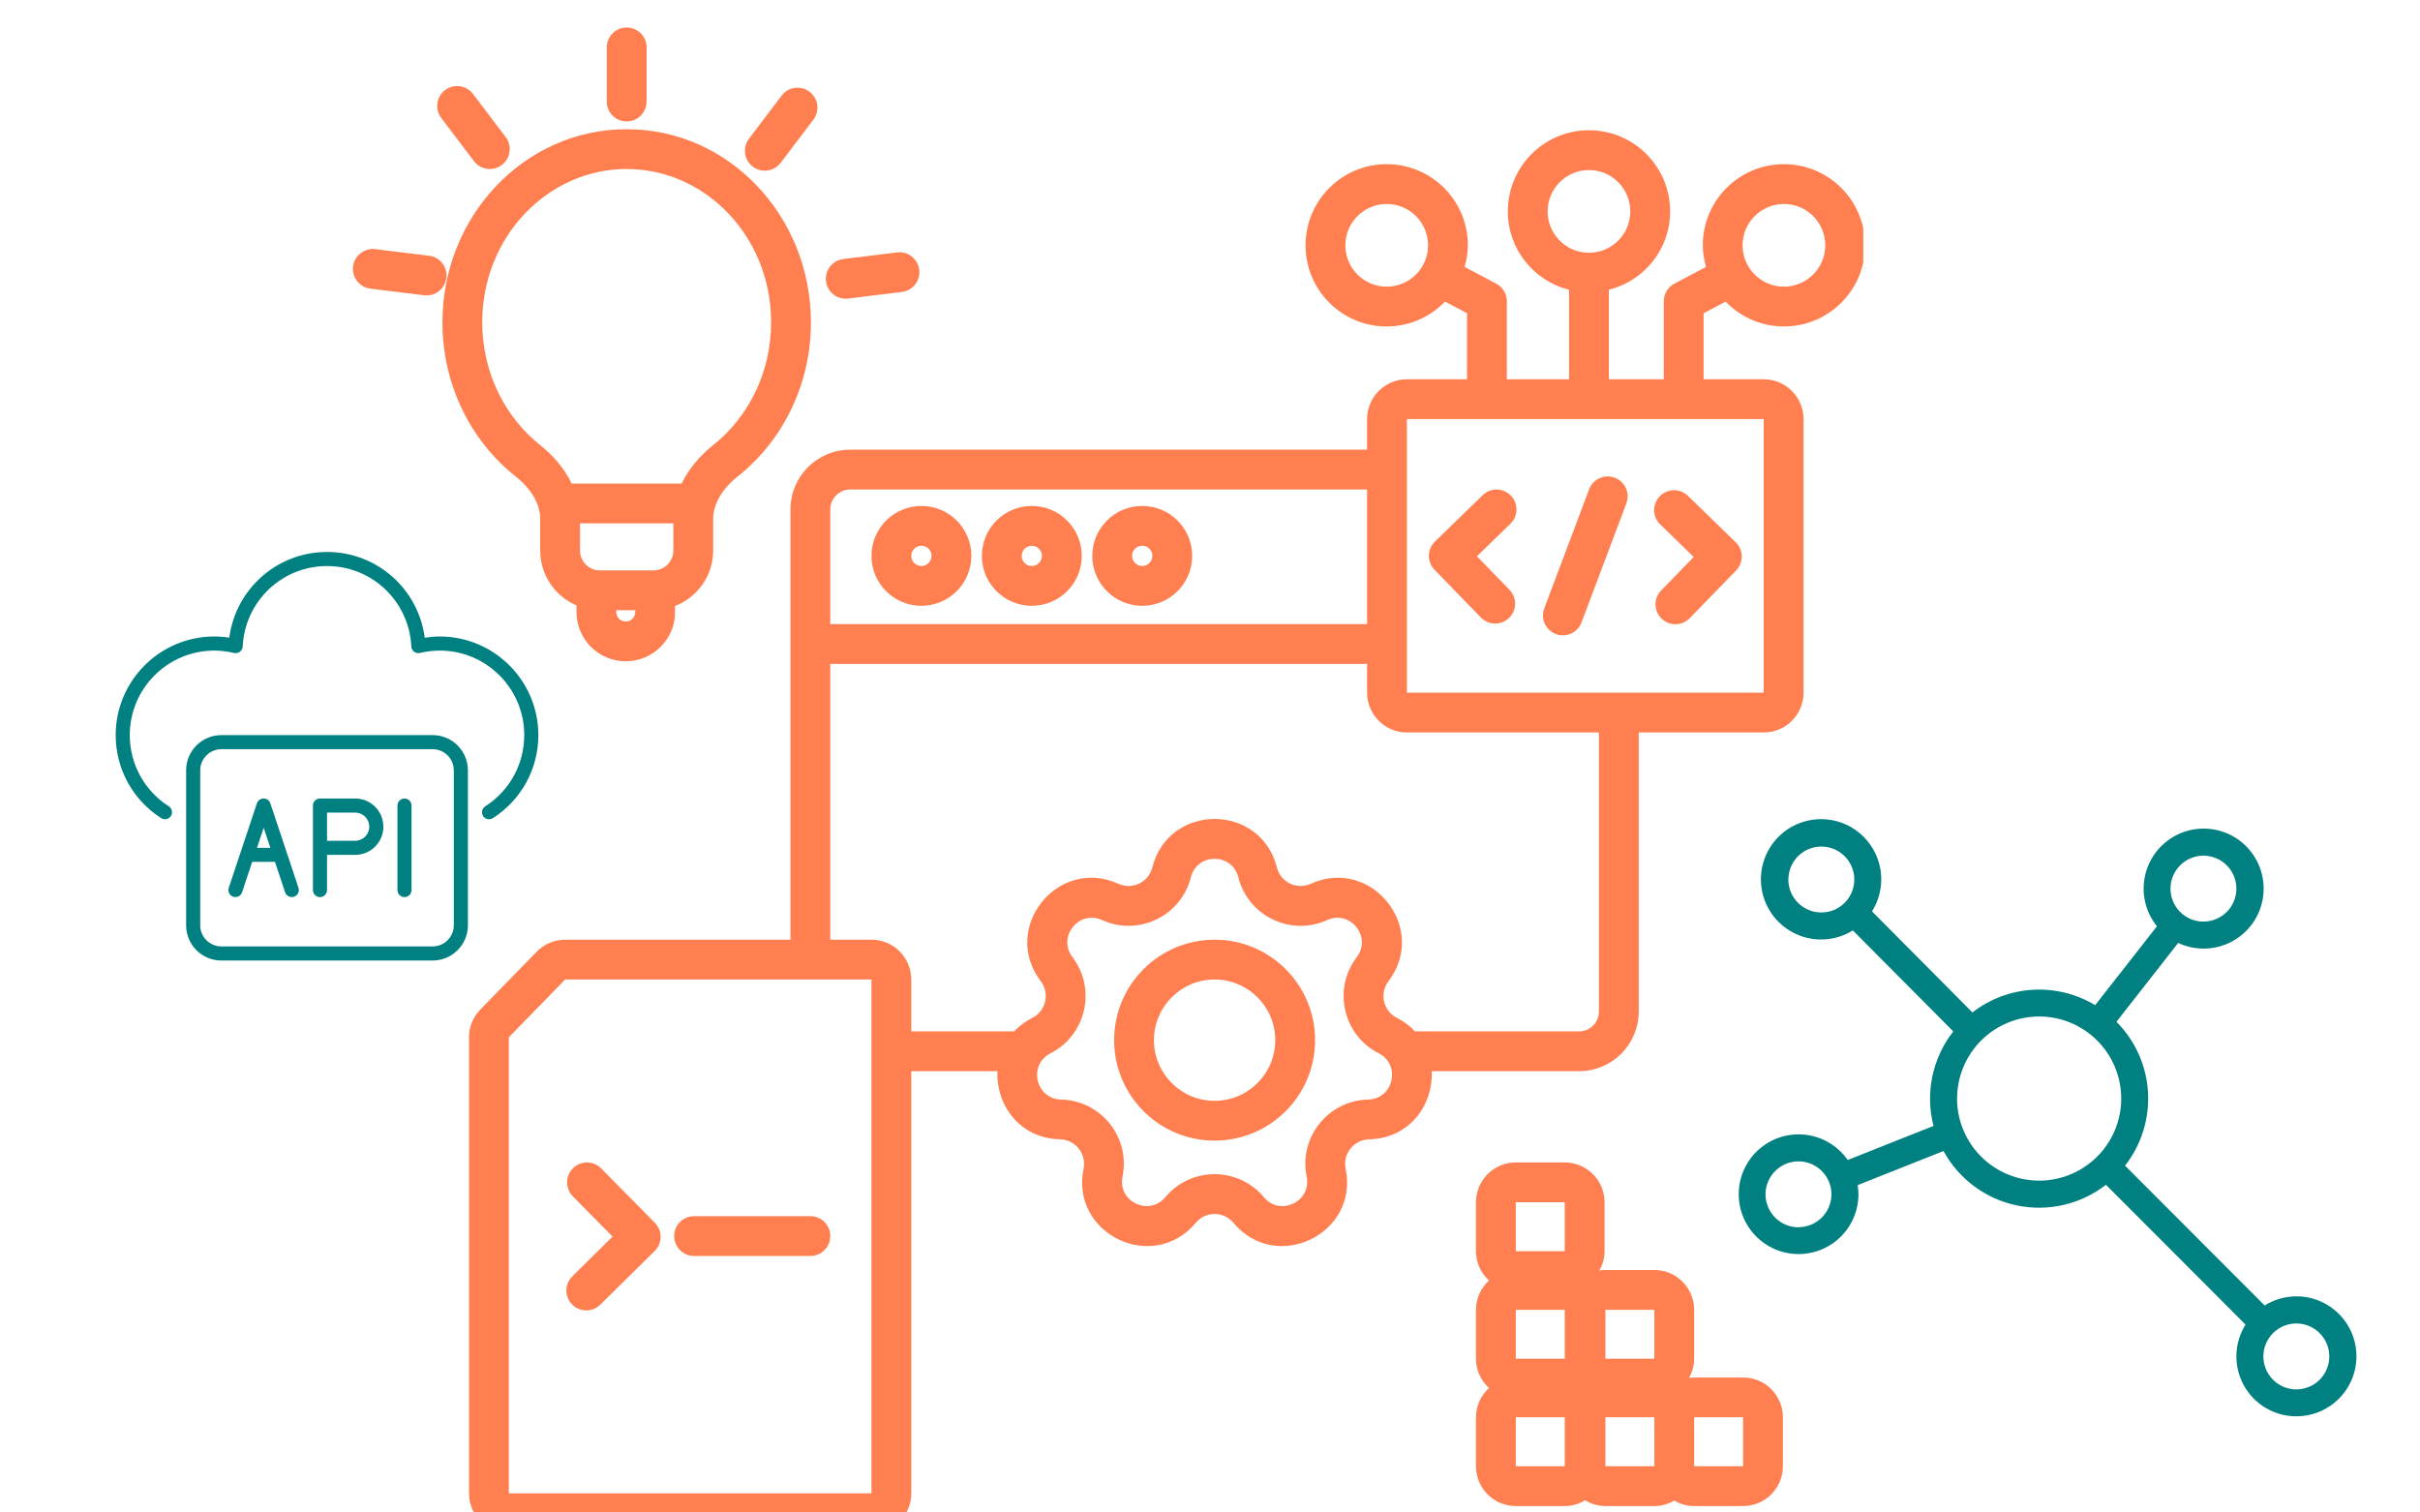 <svg xmlns="http://www.w3.org/2000/svg" xmlns:xlink="http://www.w3.org/1999/xlink" width="1600" zoomAndPan="magnify" viewBox="0 0 1200 750" height="1000" preserveAspectRatio="xMidYMid meet" version="1.0"><defs><clipPath id="7e5fe3a4de"><path d="M 232 64 L 923.938 64 L 923.938 750 L 232 750 Z M 232 64 " clip-rule="nonzero"/></clipPath><clipPath id="445d394200"><path d="M 57.32 273.703 L 267 273.703 L 267 407 L 57.32 407 Z M 57.32 273.703 " clip-rule="nonzero"/></clipPath><clipPath id="ff8d4f6509"><path d="M 92 364 L 233 364 L 233 476.203 L 92 476.203 Z M 92 364 " clip-rule="nonzero"/></clipPath><clipPath id="348c618253"><path d="M 862 406 L 1169 406 L 1169 702.727 L 862 702.727 Z M 862 406 " clip-rule="nonzero"/></clipPath></defs><path fill="#ff7f50" d="M 456.891 250.883 C 443.215 250.883 432.133 261.973 432.133 275.641 C 432.133 289.32 443.215 300.402 456.891 300.402 C 470.57 300.402 481.652 289.32 481.652 275.641 C 481.652 261.973 470.57 250.883 456.891 250.883 Z M 456.891 280.664 C 454.117 280.664 451.867 278.414 451.867 275.641 C 451.867 272.867 454.117 270.617 456.891 270.617 C 459.664 270.617 461.914 272.867 461.914 275.641 C 461.914 278.414 459.664 280.664 456.891 280.664 Z M 456.891 280.664 " fill-opacity="1" fill-rule="nonzero"/><path fill="#ff7f50" d="M 511.641 250.883 C 497.961 250.883 486.879 261.973 486.879 275.641 C 486.879 289.32 497.965 300.402 511.641 300.402 C 525.316 300.402 536.402 289.32 536.402 275.641 C 536.402 261.973 525.316 250.883 511.641 250.883 Z M 511.641 280.664 C 508.867 280.664 506.617 278.414 506.617 275.641 C 506.617 272.867 508.867 270.617 511.641 270.617 C 514.414 270.617 516.664 272.867 516.664 275.641 C 516.664 278.414 514.414 280.664 511.641 280.664 Z M 511.641 280.664 " fill-opacity="1" fill-rule="nonzero"/><path fill="#ff7f50" d="M 566.391 250.883 C 552.715 250.883 541.629 261.973 541.629 275.641 C 541.629 289.32 552.715 300.402 566.391 300.402 C 580.066 300.402 591.152 289.32 591.152 275.641 C 591.152 261.973 580.066 250.883 566.391 250.883 Z M 566.391 280.664 C 563.617 280.664 561.367 278.414 561.367 275.641 C 561.367 272.867 563.617 270.617 566.391 270.617 C 569.164 270.617 571.414 272.867 571.414 275.641 C 571.414 278.414 569.164 280.664 566.391 280.664 Z M 566.391 280.664 " fill-opacity="1" fill-rule="nonzero"/><path fill="#ff7f50" d="M 602.281 465.973 C 574.77 465.973 552.465 488.277 552.465 515.789 C 552.465 543.301 574.77 565.605 602.281 565.605 C 629.797 565.605 652.098 543.301 652.098 515.789 C 652.098 488.277 629.797 465.973 602.281 465.973 Z M 602.281 545.867 C 585.672 545.867 572.203 532.406 572.203 515.789 C 572.203 499.18 585.672 485.711 602.281 485.711 C 618.891 485.711 632.359 499.18 632.359 515.789 C 632.359 532.406 618.891 545.867 602.281 545.867 Z M 602.281 545.867 " fill-opacity="1" fill-rule="nonzero"/><path fill="#ff7f50" d="M 283.691 646.863 C 287.52 650.75 293.766 650.789 297.645 646.961 L 324.645 620.324 C 328.52 616.496 328.562 610.25 324.734 606.371 L 298.098 579.371 C 294.27 575.492 288.023 575.453 284.145 579.281 C 280.266 583.102 280.227 589.359 284.055 593.238 L 303.754 613.199 L 283.789 632.906 C 279.902 636.738 279.859 642.984 283.691 646.863 Z M 283.691 646.863 " fill-opacity="1" fill-rule="nonzero"/><path fill="#ff7f50" d="M 344.184 622.801 L 401.836 622.801 C 407.293 622.801 411.703 618.391 411.703 612.934 C 411.703 607.488 407.293 603.066 401.836 603.066 L 344.184 603.066 C 338.727 603.066 334.316 607.488 334.316 612.934 C 334.316 618.391 338.727 622.801 344.184 622.801 Z M 344.184 622.801 " fill-opacity="1" fill-rule="nonzero"/><path fill="#ff7f50" d="M 734.34 306.215 C 738.141 310.121 744.387 310.211 748.305 306.41 C 752.211 302.613 752.301 296.363 748.504 292.457 L 732.359 275.848 L 748.977 259.703 C 752.883 255.906 752.973 249.656 749.172 245.75 C 745.375 241.844 739.129 241.742 735.219 245.543 L 711.523 268.566 C 707.617 272.363 707.527 278.609 711.328 282.52 L 734.34 306.211 Z M 734.34 306.215 " fill-opacity="1" fill-rule="nonzero"/><path fill="#ff7f50" d="M 839.855 276.184 L 823.711 292.793 C 819.922 296.699 820.008 302.949 823.918 306.746 C 827.824 310.547 834.07 310.457 837.871 306.551 L 860.895 282.855 C 864.684 278.949 864.594 272.699 860.688 268.902 L 836.992 245.879 C 833.086 242.09 826.836 242.18 823.039 246.086 C 819.238 249.996 819.336 256.242 823.246 260.039 Z M 839.855 276.184 " fill-opacity="1" fill-rule="nonzero"/><path fill="#ff7f50" d="M 771.504 314.406 C 776.609 316.328 782.301 313.754 784.215 308.652 L 806.469 249.59 C 808.383 244.488 805.809 238.801 800.707 236.879 C 795.605 234.953 789.922 237.531 787.996 242.633 L 765.754 301.695 C 763.828 306.797 766.402 312.488 771.504 314.406 Z M 771.504 314.406 " fill-opacity="1" fill-rule="nonzero"/><g clip-path="url(#7e5fe3a4de)"><path fill="#ff7f50" d="M 884.586 81.41 C 862.363 81.41 844.355 99.43 844.355 121.656 C 844.355 125.391 845.027 128.934 845.98 132.363 L 830.281 140.652 C 827.047 142.359 825.012 145.723 825.012 149.375 L 825.012 188.078 L 797.797 188.078 L 797.797 143.707 C 815.223 139.285 828.16 123.625 828.16 104.828 C 828.16 82.605 810.148 64.586 787.918 64.586 C 765.684 64.586 747.684 82.605 747.684 104.828 C 747.684 123.633 760.629 139.293 778.059 143.711 L 778.059 188.078 L 747.199 188.078 L 747.199 149.375 C 747.199 145.715 745.176 142.359 741.941 140.652 L 726.242 132.367 C 727.195 128.934 727.867 125.391 727.867 121.656 C 727.867 99.43 709.848 81.41 687.625 81.41 C 665.398 81.41 647.379 99.43 647.379 121.656 C 647.379 143.879 665.398 161.887 687.625 161.887 C 698.992 161.887 709.211 157.137 716.531 149.559 L 727.461 155.324 L 727.461 188.078 L 697.641 188.078 C 686.746 188.078 677.902 196.91 677.902 207.816 L 677.902 222.992 L 421.57 222.992 C 405.219 222.992 391.965 236.246 391.965 252.598 L 391.965 465.973 L 280.246 465.973 C 274.926 465.973 269.824 468.125 266.113 471.934 L 238.176 500.594 C 234.586 504.273 232.57 509.219 232.57 514.367 L 232.57 740.523 C 232.57 751.426 241.414 760.262 252.309 760.262 L 432.129 760.262 C 443.035 760.262 451.867 751.426 451.867 740.523 L 451.867 531.176 L 494.609 531.176 C 493.816 547.629 505.418 564.496 525.691 564.965 C 533.254 565.141 538.809 572.109 537.297 579.52 C 530.676 611.949 571.75 631.723 592.977 606.332 C 597.82 600.531 606.742 600.531 611.586 606.332 C 632.816 631.723 673.887 611.949 667.266 579.52 C 665.754 572.109 671.312 565.141 678.871 564.965 C 699.148 564.496 710.75 547.629 709.957 531.176 L 782.992 531.176 C 799.344 531.176 812.598 517.922 812.598 501.57 L 812.598 363.215 L 874.57 363.215 C 885.477 363.215 894.309 354.371 894.309 343.477 L 894.309 207.816 C 894.309 196.914 885.477 188.078 874.57 188.078 L 844.75 188.078 L 844.75 155.328 L 855.688 149.559 C 863.004 157.137 873.223 161.887 884.586 161.887 C 906.82 161.887 924.832 143.879 924.832 121.656 C 924.832 99.43 906.82 81.41 884.586 81.41 Z M 687.625 142.152 C 676.305 142.152 667.117 132.973 667.117 121.656 C 667.117 110.324 676.305 101.148 687.625 101.148 C 698.953 101.148 708.129 110.324 708.129 121.656 C 708.129 132.973 698.953 142.152 687.625 142.152 Z M 767.422 104.828 C 767.422 93.512 776.598 84.324 787.918 84.324 C 799.246 84.324 808.422 93.512 808.422 104.828 C 808.422 116.156 799.246 125.336 787.918 125.336 C 776.598 125.336 767.422 116.156 767.422 104.828 Z M 411.703 252.598 C 411.703 247.152 416.125 242.73 421.57 242.73 L 677.902 242.73 L 677.902 309.488 L 411.703 309.488 Z M 432.129 740.523 L 252.309 740.523 L 252.309 514.367 L 280.246 485.711 L 432.129 485.711 Z M 678.418 545.238 C 658.562 545.691 643.957 564.008 647.934 583.469 C 650.449 595.812 634.809 603.344 626.734 593.672 C 613.996 578.434 590.566 578.434 577.828 593.672 C 569.746 603.344 554.113 595.812 556.629 583.469 C 560.609 564.008 546.004 545.691 526.145 545.238 C 513.543 544.941 509.688 528.027 520.906 522.301 C 538.602 513.273 543.812 490.438 531.793 474.617 C 524.164 464.594 534.988 451.023 546.457 456.234 C 564.547 464.434 585.652 454.27 590.52 435.008 C 593.609 422.801 610.957 422.801 614.047 435.008 C 618.91 454.27 640.02 464.434 658.109 456.234 C 669.574 451.023 680.398 464.594 672.773 474.617 C 660.754 490.438 665.961 513.273 683.656 522.301 C 694.879 528.027 691.012 544.941 678.418 545.238 Z M 792.859 501.57 C 792.859 507.016 788.441 511.438 782.992 511.438 L 701.68 511.438 C 699.23 508.852 696.234 506.559 692.629 504.719 C 685.887 501.281 683.902 492.59 688.484 486.566 C 708.516 460.23 680.094 424.586 649.957 438.254 C 643.066 441.371 635.035 437.504 633.18 430.172 C 625.078 398.086 579.484 398.086 571.383 430.172 C 569.527 437.504 561.496 441.371 554.609 438.254 C 524.469 424.586 496.047 460.23 516.082 486.566 C 520.66 492.586 518.676 501.281 511.938 504.719 C 508.332 506.559 505.336 508.852 502.883 511.438 L 451.867 511.438 L 451.867 485.711 C 451.867 474.816 443.035 465.973 432.129 465.973 L 411.703 465.973 L 411.703 329.227 L 677.902 329.227 L 677.902 343.477 C 677.902 354.371 686.746 363.215 697.641 363.215 L 792.859 363.215 Z M 874.57 207.816 L 874.57 343.477 L 697.641 343.477 L 697.641 207.816 Z M 884.586 142.148 C 873.27 142.148 864.09 132.973 864.09 121.652 C 864.09 110.324 873.27 101.148 884.586 101.148 C 895.918 101.148 905.094 110.324 905.094 121.652 C 905.094 132.973 895.918 142.148 884.586 142.148 Z M 884.586 142.148 " fill-opacity="1" fill-rule="nonzero"/></g><path fill="#ff7f50" d="M 387.594 47.406 L 371.379 68.82 C 368.086 73.16 368.941 79.348 373.285 82.637 C 377.637 85.93 383.824 85.074 387.109 80.73 L 403.324 59.324 C 406.609 54.984 405.762 48.785 401.422 45.5 C 397.066 42.203 390.879 43.062 387.594 47.406 Z M 387.594 47.406 " fill-opacity="1" fill-rule="nonzero"/><path fill="#ff7f50" d="M 255.625 236.207 C 263.312 242.305 267.871 249.855 267.871 257.227 L 267.871 272.977 C 267.871 285.199 275.281 295.684 285.852 300.199 L 285.852 303.461 C 285.852 316.961 296.797 327.914 310.305 327.914 C 324.379 327.914 335.539 316.062 334.711 302.02 L 334.621 300.543 C 345.723 296.27 353.629 285.578 353.629 272.977 L 353.629 257.227 C 353.629 249.855 358.188 242.305 365.875 236.207 C 387.961 218.672 402.109 190.91 402.109 159.836 C 402.109 107.445 361.691 64.074 310.75 64.074 C 259.809 64.074 219.387 107.445 219.387 159.836 C 219.387 190.91 233.527 218.672 255.625 236.207 Z M 310.305 308.176 C 307.699 308.176 305.59 306.066 305.59 303.461 L 305.59 302.582 L 314.977 302.582 L 315.012 303.184 C 315.172 305.887 313.02 308.176 310.305 308.176 Z M 333.891 272.977 C 333.891 278.426 329.469 282.844 324.023 282.844 L 297.477 282.844 C 292.02 282.844 287.609 278.426 287.609 272.977 L 287.609 259.535 L 333.891 259.535 Z M 310.75 83.809 C 349.816 83.809 382.375 117.352 382.375 159.836 C 382.375 184.871 370.984 206.949 353.598 220.754 C 347.465 225.621 341.715 232.094 338.016 239.801 L 283.48 239.801 C 279.777 232.094 274.027 225.621 267.902 220.754 C 250.504 206.949 239.125 184.871 239.125 159.836 C 239.125 117.352 271.672 83.809 310.75 83.809 Z M 310.75 83.809 " fill-opacity="1" fill-rule="nonzero"/><path fill="#ff7f50" d="M 300.879 23.504 L 300.879 50.355 C 300.879 55.801 305.293 60.223 310.75 60.223 C 316.195 60.223 320.617 55.801 320.617 50.355 L 320.617 23.504 C 320.617 18.047 316.195 13.637 310.75 13.637 C 305.293 13.637 300.879 18.047 300.879 23.504 Z M 300.879 23.504 " fill-opacity="1" fill-rule="nonzero"/><path fill="#ff7f50" d="M 220.711 44.672 C 216.367 47.957 215.52 54.156 218.805 58.496 L 235.02 79.902 C 238.305 84.242 244.492 85.102 248.844 81.805 C 253.188 78.52 254.047 72.332 250.75 67.988 L 234.535 46.574 C 231.25 42.234 225.062 41.387 220.711 44.672 Z M 220.711 44.672 " fill-opacity="1" fill-rule="nonzero"/><path fill="#ff7f50" d="M 418.176 128.445 C 412.77 129.113 408.922 134.039 409.582 139.449 C 410.242 144.855 415.168 148.703 420.574 148.043 L 447.23 144.766 C 452.637 144.105 456.484 139.18 455.824 133.773 C 455.164 128.363 450.238 124.516 444.832 125.176 Z M 418.176 128.445 " fill-opacity="1" fill-rule="nonzero"/><path fill="#ff7f50" d="M 212.746 126.816 L 186.09 123.551 C 180.684 122.879 175.758 126.727 175.086 132.137 C 174.426 137.551 178.273 142.477 183.684 143.137 L 210.336 146.406 C 215.746 147.066 220.672 143.219 221.332 137.809 C 222.004 132.402 218.152 127.477 212.746 126.816 Z M 212.746 126.816 " fill-opacity="1" fill-rule="nonzero"/><path fill="#ff7f50" d="M 864.34 683.059 L 840.07 683.059 C 839.191 683.059 838.348 683.207 837.5 683.32 C 839.09 680.477 840.07 677.246 840.07 673.754 L 840.07 649.488 C 840.07 638.582 831.23 629.75 820.336 629.75 L 796.059 629.75 C 795.027 629.75 794.035 629.902 793.047 630.055 C 794.652 627.199 795.645 623.953 795.645 620.445 L 795.645 596.168 C 795.645 585.273 786.801 576.43 775.906 576.43 L 751.629 576.43 C 740.727 576.43 731.895 585.273 731.895 596.168 L 731.895 620.445 C 731.895 626.215 734.41 631.359 738.355 634.965 C 734.41 638.574 731.895 643.715 731.895 649.488 L 731.895 673.754 C 731.895 679.523 734.41 684.668 738.359 688.277 C 734.41 691.887 731.895 697.027 731.895 702.797 L 731.895 727.07 C 731.895 737.977 740.727 746.809 751.629 746.809 L 775.906 746.809 C 779.605 746.809 783.023 745.73 785.984 743.961 C 788.941 745.727 792.363 746.809 796.059 746.809 L 820.336 746.809 C 823.945 746.809 827.289 745.77 830.199 744.074 C 833.113 745.77 836.457 746.809 840.07 746.809 L 864.34 746.809 C 875.242 746.809 884.074 737.977 884.074 727.07 L 884.074 702.797 C 884.074 691.902 875.242 683.059 864.34 683.059 Z M 775.906 727.074 L 751.629 727.074 L 751.629 702.797 L 775.906 702.797 Z M 775.906 673.754 L 751.629 673.754 L 751.629 649.488 L 775.906 649.488 Z M 775.906 620.445 L 751.629 620.445 L 751.629 596.168 L 775.906 596.168 Z M 820.336 727.074 L 796.059 727.074 L 796.059 702.797 L 820.336 702.797 Z M 820.336 673.754 L 796.059 673.754 L 796.059 649.488 L 820.336 649.488 Z M 864.34 727.074 L 840.07 727.074 L 840.07 702.797 L 864.34 702.797 Z M 864.34 727.074 " fill-opacity="1" fill-rule="nonzero"/><g clip-path="url(#445d394200)"><path fill="#008080" d="M 218.043 315.617 C 215.562 315.617 213.117 315.828 210.605 316.211 C 207.461 292.074 186.922 273.703 162.156 273.703 C 137.391 273.703 116.852 292.074 113.707 316.211 C 111.191 315.793 108.715 315.617 106.27 315.617 C 79.301 315.617 57.367 337.555 57.367 364.52 C 57.367 381.25 65.82 396.656 79.93 405.703 C 81.539 406.75 83.703 406.262 84.75 404.652 C 85.801 403.047 85.309 400.883 83.703 399.832 C 71.582 392.078 64.352 378.875 64.352 364.52 C 64.352 341.395 83.145 322.605 106.27 322.605 C 109.445 322.605 112.66 322.988 116.047 323.793 C 117.062 324.035 118.109 323.793 118.949 323.199 C 119.785 322.57 120.273 321.625 120.344 320.578 C 121.426 298.223 139.766 280.688 162.156 280.688 C 184.547 280.688 202.883 298.223 203.969 320.578 C 204 321.625 204.527 322.57 205.363 323.199 C 206.203 323.824 207.25 324.035 208.262 323.793 C 211.652 322.988 214.863 322.605 218.043 322.605 C 241.168 322.605 259.961 341.395 259.961 364.52 C 259.961 378.875 252.73 392.078 240.609 399.832 C 239 400.883 238.512 403.047 239.562 404.652 C 240.223 405.703 241.344 406.262 242.496 406.262 C 243.125 406.262 243.789 406.086 244.383 405.703 C 258.527 396.656 266.945 381.25 266.945 364.52 C 266.945 337.555 245.008 315.617 218.043 315.617 Z M 218.043 315.617 " fill-opacity="1" fill-rule="nonzero"/></g><g clip-path="url(#ff8d4f6509)"><path fill="#008080" d="M 214.551 364.52 L 109.762 364.52 C 100.121 364.52 92.297 372.344 92.297 381.984 L 92.297 458.832 C 92.297 468.473 100.121 476.297 109.762 476.297 L 214.551 476.297 C 224.191 476.297 232.016 468.473 232.016 458.832 L 232.016 381.984 C 232.016 372.344 224.191 364.52 214.551 364.52 Z M 225.031 458.832 C 225.031 464.594 220.312 469.309 214.551 469.309 L 109.762 469.309 C 103.996 469.309 99.281 464.594 99.281 458.832 L 99.281 381.984 C 99.281 376.223 103.996 371.504 109.762 371.504 L 214.551 371.504 C 220.312 371.504 225.031 376.223 225.031 381.984 Z M 225.031 458.832 " fill-opacity="1" fill-rule="nonzero"/></g><path fill="#008080" d="M 176.129 395.957 L 158.664 395.957 C 156.742 395.957 155.168 397.527 155.168 399.449 L 155.168 441.367 C 155.168 443.285 156.742 444.859 158.664 444.859 C 160.586 444.859 162.156 443.285 162.156 441.367 L 162.156 423.902 L 176.129 423.902 C 183.848 423.902 190.102 417.648 190.102 409.93 C 190.102 402.207 183.848 395.957 176.129 395.957 Z M 176.129 416.914 L 162.156 416.914 L 162.156 402.941 L 176.129 402.941 C 179.969 402.941 183.113 406.086 183.113 409.93 C 183.113 413.77 179.969 416.914 176.129 416.914 Z M 176.129 416.914 " fill-opacity="1" fill-rule="nonzero"/><path fill="#008080" d="M 200.578 395.957 C 198.656 395.957 197.086 397.527 197.086 399.449 L 197.086 441.367 C 197.086 443.285 198.656 444.859 200.578 444.859 C 202.5 444.859 204.07 443.285 204.07 441.367 L 204.07 399.449 C 204.07 397.527 202.5 395.957 200.578 395.957 Z M 200.578 395.957 " fill-opacity="1" fill-rule="nonzero"/><path fill="#008080" d="M 134.039 398.332 C 133.547 396.898 132.223 395.957 130.719 395.957 C 129.219 395.957 127.891 396.934 127.402 398.332 L 113.43 440.246 C 112.836 442.062 113.812 444.055 115.629 444.648 C 117.48 445.277 119.438 444.266 120.031 442.449 L 125.059 427.359 L 136.344 427.359 L 141.371 442.449 C 141.863 443.914 143.223 444.824 144.691 444.824 C 145.039 444.824 145.426 444.754 145.809 444.648 C 147.625 444.055 148.637 442.062 148.008 440.246 Z M 127.434 420.406 L 130.754 410.488 L 134.07 420.406 Z M 127.434 420.406 " fill-opacity="1" fill-rule="nonzero"/><g clip-path="url(#348c618253)"><path fill="#008080" d="M 1138.676 702.285 C 1139.25 702.289 1139.824 702.273 1140.395 702.242 C 1140.969 702.207 1141.539 702.16 1142.109 702.094 C 1142.68 702.031 1143.246 701.949 1143.812 701.852 C 1144.379 701.754 1144.941 701.641 1145.5 701.508 C 1146.059 701.379 1146.613 701.234 1147.164 701.07 C 1147.715 700.906 1148.258 700.73 1148.797 700.535 C 1149.34 700.344 1149.871 700.133 1150.398 699.906 C 1150.93 699.684 1151.449 699.441 1151.961 699.188 C 1152.477 698.934 1152.984 698.664 1153.48 698.379 C 1153.98 698.094 1154.469 697.797 1154.949 697.484 C 1155.43 697.172 1155.902 696.844 1156.363 696.504 C 1156.828 696.164 1157.277 695.812 1157.723 695.445 C 1158.164 695.078 1158.594 694.699 1159.012 694.309 C 1159.434 693.918 1159.84 693.516 1160.238 693.102 C 1160.633 692.688 1161.02 692.262 1161.391 691.824 C 1161.762 691.387 1162.121 690.941 1162.469 690.484 C 1162.812 690.023 1163.145 689.559 1163.465 689.082 C 1163.781 688.605 1164.09 688.117 1164.379 687.625 C 1164.668 687.129 1164.945 686.625 1165.207 686.117 C 1165.469 685.605 1165.715 685.086 1165.949 684.562 C 1166.18 684.039 1166.395 683.508 1166.598 682.969 C 1166.797 682.434 1166.984 681.891 1167.152 681.34 C 1167.324 680.793 1167.477 680.242 1167.613 679.684 C 1167.75 679.125 1167.871 678.566 1167.977 678.004 C 1168.082 677.438 1168.172 676.871 1168.246 676.301 C 1168.316 675.734 1168.371 675.164 1168.41 674.59 C 1168.449 674.02 1168.473 673.445 1168.48 672.871 C 1168.484 672.297 1168.477 671.723 1168.449 671.152 C 1168.422 670.578 1168.379 670.008 1168.316 669.438 C 1168.258 668.863 1168.18 668.297 1168.09 667.73 C 1167.996 667.164 1167.887 666.602 1167.762 666.043 C 1167.637 665.48 1167.492 664.926 1167.336 664.375 C 1167.176 663.824 1167.004 663.277 1166.816 662.734 C 1166.625 662.191 1166.422 661.656 1166.199 661.129 C 1165.98 660.598 1165.742 660.074 1165.492 659.559 C 1165.242 659.043 1164.977 658.535 1164.695 658.035 C 1164.418 657.535 1164.121 657.043 1163.812 656.559 C 1163.504 656.074 1163.184 655.602 1162.848 655.133 C 1162.512 654.668 1162.16 654.215 1161.801 653.77 C 1161.438 653.324 1161.062 652.891 1160.676 652.469 C 1160.289 652.047 1159.887 651.633 1159.477 651.234 C 1159.066 650.832 1158.641 650.445 1158.207 650.07 C 1157.773 649.695 1157.332 649.332 1156.875 648.984 C 1156.422 648.633 1155.957 648.297 1155.484 647.973 C 1155.008 647.652 1154.523 647.34 1154.031 647.047 C 1153.539 646.75 1153.039 646.473 1152.531 646.207 C 1152.023 645.938 1151.508 645.688 1150.984 645.453 C 1150.461 645.215 1149.934 644.996 1149.398 644.789 C 1148.863 644.586 1148.32 644.395 1147.773 644.219 C 1147.227 644.047 1146.676 643.887 1146.121 643.746 C 1145.566 643.602 1145.004 643.477 1144.441 643.367 C 1143.879 643.258 1143.312 643.164 1142.746 643.086 C 1142.176 643.008 1141.605 642.949 1141.035 642.906 C 1140.461 642.859 1139.891 642.832 1139.316 642.82 C 1138.742 642.812 1138.168 642.816 1137.594 642.84 C 1137.023 642.859 1136.449 642.898 1135.879 642.957 C 1135.309 643.012 1134.738 643.082 1134.172 643.172 C 1133.605 643.258 1133.043 643.363 1132.48 643.484 C 1131.918 643.605 1131.363 643.742 1130.809 643.895 C 1130.258 644.047 1129.707 644.219 1129.164 644.402 C 1128.621 644.586 1128.086 644.789 1127.555 645.004 C 1127.023 645.219 1126.496 645.449 1125.98 645.695 C 1125.461 645.945 1124.949 646.203 1124.449 646.48 C 1123.945 646.758 1123.449 647.047 1122.965 647.352 L 1053.738 578.008 C 1054.742 576.727 1055.688 575.402 1056.57 574.035 C 1057.453 572.668 1058.273 571.262 1059.031 569.82 C 1059.785 568.379 1060.477 566.906 1061.098 565.402 C 1061.723 563.898 1062.277 562.367 1062.762 560.812 C 1063.246 559.258 1063.66 557.688 1064 556.094 C 1064.344 554.504 1064.613 552.898 1064.812 551.281 C 1065.008 549.668 1065.133 548.043 1065.184 546.418 C 1065.23 544.789 1065.211 543.164 1065.113 541.539 C 1065.016 539.914 1064.844 538.297 1064.602 536.684 C 1064.359 535.074 1064.043 533.48 1063.656 531.898 C 1063.27 530.316 1062.809 528.758 1062.281 527.215 C 1061.75 525.676 1061.156 524.164 1060.488 522.68 C 1059.824 521.191 1059.09 519.738 1058.293 518.32 C 1057.496 516.898 1056.637 515.52 1055.715 514.18 C 1054.793 512.836 1053.812 511.539 1052.77 510.285 C 1051.73 509.031 1050.637 507.828 1049.488 506.676 L 1080.094 467.57 C 1080.641 467.824 1081.191 468.062 1081.75 468.285 C 1082.312 468.508 1082.879 468.715 1083.449 468.902 C 1084.023 469.09 1084.602 469.258 1085.184 469.41 C 1085.766 469.562 1086.352 469.699 1086.945 469.816 C 1087.535 469.93 1088.129 470.031 1088.727 470.109 C 1089.324 470.191 1089.922 470.254 1090.523 470.301 C 1091.125 470.344 1091.727 470.371 1092.328 470.379 C 1092.93 470.387 1093.531 470.375 1094.133 470.348 C 1094.734 470.316 1095.336 470.27 1095.934 470.203 C 1096.535 470.141 1097.129 470.055 1097.723 469.953 C 1098.316 469.852 1098.906 469.734 1099.496 469.598 C 1100.082 469.461 1100.664 469.305 1101.238 469.133 C 1101.816 468.961 1102.387 468.77 1102.953 468.562 C 1103.52 468.355 1104.078 468.129 1104.629 467.891 C 1105.184 467.648 1105.727 467.391 1106.262 467.117 C 1106.801 466.84 1107.328 466.551 1107.844 466.246 C 1108.363 465.938 1108.875 465.617 1109.371 465.277 C 1109.871 464.941 1110.359 464.59 1110.836 464.223 C 1111.316 463.855 1111.781 463.473 1112.238 463.078 C 1112.691 462.684 1113.133 462.273 1113.562 461.852 C 1113.992 461.43 1114.41 460.996 1114.812 460.547 C 1115.215 460.102 1115.605 459.641 1115.98 459.172 C 1116.355 458.699 1116.719 458.219 1117.062 457.723 C 1117.41 457.23 1117.742 456.727 1118.055 456.215 C 1118.371 455.703 1118.672 455.18 1118.957 454.648 C 1119.238 454.117 1119.508 453.578 1119.758 453.031 C 1120.008 452.484 1120.242 451.93 1120.461 451.367 C 1120.68 450.805 1120.879 450.234 1121.062 449.664 C 1121.242 449.09 1121.41 448.508 1121.559 447.926 C 1121.703 447.34 1121.836 446.754 1121.945 446.16 C 1122.059 445.57 1122.152 444.977 1122.23 444.379 C 1122.305 443.781 1122.363 443.18 1122.402 442.578 C 1122.441 441.977 1122.461 441.375 1122.465 440.773 C 1122.469 440.172 1122.453 439.57 1122.418 438.969 C 1122.387 438.367 1122.336 437.766 1122.266 437.168 C 1122.195 436.57 1122.105 435.973 1122 435.383 C 1121.895 434.789 1121.77 434.199 1121.629 433.613 C 1121.484 433.027 1121.324 432.445 1121.148 431.871 C 1120.973 431.297 1120.777 430.727 1120.562 430.16 C 1120.352 429.598 1120.125 429.043 1119.879 428.492 C 1119.633 427.941 1119.371 427.398 1119.09 426.863 C 1118.812 426.332 1118.52 425.805 1118.207 425.289 C 1117.898 424.773 1117.57 424.266 1117.23 423.77 C 1116.887 423.273 1116.531 422.789 1116.16 422.312 C 1115.789 421.84 1115.406 421.375 1115.008 420.926 C 1114.605 420.473 1114.195 420.035 1113.77 419.609 C 1113.344 419.184 1112.906 418.77 1112.453 418.367 C 1112.004 417.969 1111.543 417.582 1111.066 417.211 C 1110.594 416.84 1110.109 416.484 1109.613 416.141 C 1109.117 415.801 1108.609 415.473 1108.094 415.16 C 1107.578 414.848 1107.055 414.555 1106.52 414.273 C 1105.988 413.996 1105.445 413.73 1104.898 413.484 C 1104.348 413.238 1103.789 413.008 1103.227 412.797 C 1102.664 412.582 1102.094 412.387 1101.52 412.207 C 1100.941 412.031 1100.363 411.871 1099.777 411.727 C 1099.191 411.586 1098.602 411.457 1098.012 411.352 C 1097.418 411.246 1096.82 411.156 1096.223 411.086 C 1095.625 411.012 1095.027 410.961 1094.426 410.926 C 1093.824 410.891 1093.223 410.875 1092.617 410.875 C 1092.016 410.879 1091.414 410.898 1090.812 410.938 C 1090.211 410.977 1089.613 411.031 1089.016 411.109 C 1088.418 411.184 1087.82 411.277 1087.23 411.387 C 1086.637 411.496 1086.051 411.625 1085.465 411.773 C 1084.883 411.922 1084.301 412.086 1083.727 412.266 C 1083.152 412.449 1082.586 412.648 1082.023 412.863 C 1081.461 413.082 1080.906 413.312 1080.355 413.562 C 1079.809 413.812 1079.27 414.082 1078.738 414.363 C 1078.207 414.648 1077.684 414.945 1077.168 415.262 C 1076.656 415.574 1076.152 415.906 1075.66 416.25 C 1075.164 416.598 1074.684 416.957 1074.211 417.332 C 1073.738 417.707 1073.277 418.094 1072.832 418.496 C 1072.383 418.898 1071.945 419.316 1071.523 419.746 C 1071.102 420.172 1070.691 420.613 1070.297 421.07 C 1069.898 421.523 1069.52 421.988 1069.148 422.465 C 1068.781 422.941 1068.43 423.43 1068.09 423.93 C 1067.754 424.43 1067.43 424.938 1067.125 425.453 C 1066.816 425.973 1066.523 426.5 1066.25 427.035 C 1065.973 427.57 1065.715 428.113 1065.473 428.668 C 1065.23 429.219 1065.004 429.777 1064.797 430.344 C 1064.59 430.906 1064.398 431.477 1064.227 432.055 C 1064.051 432.633 1063.895 433.215 1063.758 433.801 C 1063.617 434.387 1063.5 434.977 1063.395 435.57 C 1063.293 436.164 1063.211 436.762 1063.145 437.359 C 1063.078 437.957 1063.027 438.559 1063 439.16 C 1062.969 439.762 1062.957 440.363 1062.965 440.965 C 1062.973 441.566 1062.996 442.168 1063.039 442.77 C 1063.082 443.371 1063.145 443.969 1063.227 444.566 C 1063.305 445.164 1063.402 445.758 1063.52 446.352 C 1063.633 446.941 1063.77 447.527 1063.918 448.109 C 1064.07 448.695 1064.238 449.273 1064.426 449.844 C 1064.613 450.418 1064.816 450.984 1065.039 451.543 C 1065.258 452.105 1065.496 452.66 1065.75 453.203 C 1066.008 453.75 1066.277 454.289 1066.566 454.816 C 1066.852 455.348 1067.156 455.867 1067.473 456.379 C 1067.793 456.891 1068.129 457.391 1068.477 457.883 C 1068.824 458.371 1069.191 458.852 1069.566 459.32 L 1038.93 498.426 C 1037.773 497.73 1036.59 497.078 1035.383 496.473 C 1034.176 495.863 1032.949 495.301 1031.699 494.789 C 1030.453 494.273 1029.184 493.805 1027.902 493.383 C 1026.617 492.965 1025.32 492.594 1024.008 492.27 C 1022.695 491.949 1021.375 491.676 1020.043 491.453 C 1018.711 491.23 1017.371 491.059 1016.023 490.934 C 1014.68 490.812 1013.332 490.738 1011.98 490.719 C 1010.629 490.695 1009.281 490.727 1007.934 490.805 C 1006.582 490.887 1005.242 491.016 1003.902 491.199 C 1002.562 491.379 1001.234 491.609 999.91 491.891 C 998.59 492.172 997.281 492.5 995.984 492.883 C 994.688 493.262 993.406 493.688 992.145 494.164 C 990.879 494.637 989.633 495.16 988.41 495.73 C 987.184 496.297 985.98 496.914 984.801 497.57 C 983.625 498.23 982.473 498.934 981.344 499.68 C 980.219 500.426 979.121 501.211 978.055 502.039 L 928.258 451.926 C 928.578 451.414 928.883 450.891 929.176 450.363 C 929.465 449.832 929.738 449.293 929.996 448.746 C 930.254 448.203 930.496 447.648 930.719 447.086 C 930.941 446.523 931.148 445.957 931.34 445.383 C 931.527 444.809 931.699 444.23 931.855 443.648 C 932.008 443.062 932.145 442.473 932.262 441.883 C 932.383 441.289 932.484 440.695 932.566 440.094 C 932.648 439.496 932.711 438.895 932.758 438.293 C 932.805 437.691 932.832 437.086 932.84 436.484 C 932.848 435.879 932.84 435.277 932.812 434.672 C 932.785 434.066 932.738 433.465 932.676 432.867 C 932.609 432.266 932.527 431.668 932.43 431.07 C 932.328 430.473 932.211 429.883 932.074 429.293 C 931.938 428.703 931.781 428.121 931.609 427.543 C 931.438 426.961 931.25 426.391 931.043 425.82 C 930.836 425.254 930.613 424.691 930.371 424.137 C 930.129 423.586 929.871 423.039 929.598 422.5 C 929.324 421.961 929.035 421.43 928.73 420.91 C 928.422 420.391 928.102 419.879 927.762 419.375 C 927.426 418.875 927.074 418.387 926.707 417.906 C 926.34 417.426 925.957 416.957 925.562 416.5 C 925.168 416.043 924.758 415.598 924.336 415.168 C 923.914 414.734 923.477 414.316 923.031 413.91 C 922.582 413.504 922.121 413.113 921.652 412.734 C 921.18 412.359 920.695 411.996 920.203 411.648 C 919.707 411.301 919.203 410.965 918.691 410.648 C 918.176 410.332 917.652 410.027 917.121 409.742 C 916.59 409.457 916.047 409.188 915.5 408.934 C 914.949 408.684 914.395 408.445 913.832 408.227 C 913.27 408.008 912.699 407.805 912.125 407.621 C 911.551 407.438 910.969 407.27 910.383 407.121 C 909.797 406.973 909.207 406.84 908.613 406.727 C 908.02 406.613 907.426 406.516 906.824 406.441 C 906.227 406.363 905.625 406.305 905.023 406.262 C 904.418 406.223 903.816 406.199 903.211 406.195 C 902.609 406.191 902.004 406.203 901.402 406.238 C 900.797 406.27 900.195 406.32 899.594 406.391 C 898.996 406.461 898.398 406.547 897.801 406.652 C 897.207 406.758 896.617 406.879 896.027 407.023 C 895.441 407.164 894.859 407.324 894.281 407.5 C 893.703 407.676 893.133 407.871 892.566 408.082 C 892 408.293 891.441 408.52 890.887 408.766 C 890.336 409.012 889.793 409.273 889.254 409.555 C 888.719 409.832 888.191 410.125 887.676 410.438 C 887.156 410.746 886.648 411.074 886.148 411.414 C 885.648 411.754 885.164 412.113 884.688 412.484 C 884.207 412.855 883.742 413.238 883.289 413.641 C 882.836 414.039 882.395 414.449 881.969 414.875 C 881.539 415.305 881.125 415.742 880.723 416.191 C 880.32 416.645 879.934 417.109 879.559 417.582 C 879.188 418.059 878.828 418.543 878.484 419.039 C 878.137 419.535 877.809 420.043 877.496 420.559 C 877.184 421.078 876.887 421.602 876.605 422.137 C 876.324 422.672 876.059 423.215 875.809 423.766 C 875.562 424.316 875.332 424.875 875.117 425.438 C 874.902 426.004 874.703 426.574 874.523 427.152 C 874.344 427.727 874.184 428.309 874.039 428.898 C 873.895 429.484 873.766 430.074 873.66 430.668 C 873.551 431.262 873.461 431.859 873.387 432.461 C 873.316 433.059 873.262 433.66 873.227 434.266 C 873.188 434.867 873.172 435.473 873.172 436.074 C 873.172 436.68 873.191 437.281 873.23 437.887 C 873.27 438.488 873.324 439.09 873.398 439.691 C 873.473 440.289 873.566 440.887 873.676 441.48 C 873.785 442.074 873.914 442.664 874.059 443.25 C 874.207 443.836 874.371 444.418 874.551 444.996 C 874.734 445.57 874.934 446.141 875.148 446.707 C 875.363 447.27 875.598 447.828 875.848 448.379 C 876.098 448.926 876.363 449.469 876.648 450.004 C 876.93 450.535 877.23 451.062 877.543 451.578 C 877.859 452.094 878.188 452.598 878.535 453.094 C 878.879 453.59 879.242 454.074 879.617 454.547 C 879.992 455.023 880.379 455.484 880.785 455.934 C 881.188 456.383 881.602 456.82 882.031 457.246 C 882.461 457.672 882.906 458.082 883.359 458.48 C 883.812 458.879 884.281 459.262 884.758 459.633 C 885.234 460 885.727 460.355 886.223 460.695 C 886.723 461.035 887.234 461.359 887.754 461.668 C 888.273 461.977 888.801 462.27 889.336 462.547 C 889.875 462.824 890.418 463.086 890.973 463.328 C 891.523 463.574 892.086 463.801 892.652 464.008 C 893.219 464.219 893.789 464.41 894.367 464.586 C 894.945 464.762 895.531 464.918 896.117 465.059 C 896.707 465.199 897.297 465.32 897.895 465.422 C 898.488 465.527 899.086 465.613 899.688 465.68 C 900.285 465.746 900.891 465.797 901.492 465.828 C 902.098 465.855 902.699 465.871 903.305 465.863 C 903.906 465.855 904.512 465.832 905.113 465.789 C 905.719 465.746 906.316 465.688 906.918 465.609 C 907.516 465.527 908.113 465.43 908.703 465.316 C 909.297 465.199 909.887 465.066 910.473 464.914 C 911.059 464.766 911.637 464.598 912.211 464.41 C 912.785 464.223 913.355 464.02 913.918 463.797 C 914.48 463.578 915.035 463.34 915.582 463.086 C 916.133 462.832 916.672 462.559 917.203 462.273 C 917.734 461.984 918.254 461.68 918.77 461.363 L 968.566 511.461 C 967.289 513.09 966.109 514.785 965.031 516.547 C 963.949 518.309 962.969 520.129 962.098 522.004 C 961.223 523.879 960.461 525.801 959.809 527.762 C 959.156 529.723 958.617 531.719 958.195 533.742 C 957.77 535.766 957.465 537.809 957.273 539.871 C 957.086 541.93 957.016 543.992 957.062 546.062 C 957.109 548.129 957.277 550.188 957.559 552.234 C 957.844 554.285 958.246 556.312 958.762 558.312 L 916.227 575.215 C 915.891 574.734 915.543 574.266 915.18 573.805 C 914.82 573.344 914.441 572.895 914.055 572.457 C 913.664 572.02 913.266 571.594 912.852 571.18 C 912.438 570.766 912.012 570.367 911.574 569.977 C 911.137 569.59 910.688 569.215 910.227 568.852 C 909.766 568.488 909.297 568.141 908.816 567.809 C 908.336 567.473 907.848 567.152 907.348 566.848 C 906.848 566.543 906.34 566.254 905.824 565.977 C 905.309 565.703 904.781 565.441 904.25 565.199 C 903.719 564.953 903.18 564.727 902.637 564.512 C 902.09 564.301 901.539 564.105 900.98 563.926 C 900.426 563.746 899.863 563.582 899.297 563.434 C 898.73 563.289 898.16 563.16 897.586 563.047 C 897.012 562.934 896.434 562.836 895.855 562.758 C 895.273 562.68 894.691 562.617 894.109 562.574 C 893.523 562.531 892.941 562.504 892.355 562.492 C 891.77 562.484 891.184 562.492 890.602 562.516 C 890.016 562.539 889.434 562.582 888.852 562.641 C 888.27 562.699 887.688 562.777 887.109 562.871 C 886.531 562.965 885.957 563.074 885.387 563.203 C 884.816 563.332 884.25 563.477 883.688 563.637 C 883.125 563.797 882.566 563.977 882.016 564.168 C 881.461 564.363 880.918 564.574 880.375 564.801 C 879.836 565.027 879.305 565.27 878.777 565.527 C 878.254 565.785 877.738 566.059 877.227 566.348 C 876.719 566.637 876.219 566.938 875.727 567.258 C 875.234 567.574 874.754 567.906 874.281 568.254 C 873.812 568.602 873.352 568.961 872.898 569.336 C 872.449 569.707 872.012 570.094 871.582 570.496 C 871.156 570.895 870.742 571.309 870.336 571.73 C 869.934 572.156 869.543 572.59 869.168 573.039 C 868.789 573.488 868.426 573.945 868.074 574.414 C 867.727 574.883 867.391 575.363 867.066 575.852 C 866.746 576.34 866.438 576.836 866.148 577.344 C 865.855 577.852 865.578 578.367 865.316 578.891 C 865.055 579.414 864.809 579.945 864.578 580.48 C 864.348 581.02 864.133 581.562 863.934 582.113 C 863.734 582.664 863.555 583.223 863.387 583.781 C 863.223 584.344 863.074 584.91 862.941 585.48 C 862.809 586.051 862.695 586.625 862.598 587.199 C 862.5 587.777 862.418 588.355 862.355 588.938 C 862.289 589.52 862.242 590.105 862.215 590.688 C 862.184 591.273 862.172 591.859 862.18 592.441 C 862.184 593.027 862.207 593.613 862.246 594.195 C 862.285 594.781 862.344 595.363 862.418 595.945 C 862.492 596.523 862.582 597.102 862.691 597.676 C 862.801 598.25 862.926 598.824 863.066 599.391 C 863.211 599.957 863.371 600.523 863.547 601.078 C 863.719 601.637 863.914 602.191 864.121 602.738 C 864.328 603.285 864.555 603.824 864.793 604.359 C 865.035 604.891 865.289 605.418 865.562 605.938 C 865.832 606.457 866.117 606.965 866.422 607.469 C 866.723 607.969 867.039 608.461 867.367 608.945 C 867.699 609.426 868.043 609.898 868.402 610.363 C 868.762 610.824 869.133 611.277 869.52 611.715 C 869.902 612.156 870.301 612.586 870.711 613.004 C 871.125 613.422 871.547 613.824 871.98 614.215 C 872.414 614.609 872.859 614.988 873.316 615.352 C 873.773 615.719 874.242 616.07 874.719 616.406 C 875.199 616.746 875.684 617.07 876.184 617.379 C 876.68 617.688 877.184 617.98 877.699 618.262 C 878.215 618.539 878.734 618.805 879.266 619.055 C 879.797 619.301 880.332 619.535 880.875 619.75 C 881.418 619.965 881.969 620.168 882.523 620.352 C 883.082 620.535 883.641 620.703 884.207 620.855 C 884.773 621.004 885.34 621.141 885.914 621.258 C 886.488 621.375 887.066 621.473 887.645 621.555 C 888.223 621.641 888.805 621.707 889.387 621.754 C 889.973 621.805 890.555 621.836 891.141 621.848 C 891.727 621.863 892.309 621.859 892.895 621.84 C 893.48 621.82 894.062 621.781 894.645 621.727 C 895.23 621.672 895.809 621.602 896.387 621.512 C 896.965 621.422 897.543 621.316 898.113 621.191 C 898.688 621.07 899.254 620.93 899.816 620.773 C 900.383 620.613 900.941 620.441 901.492 620.25 C 902.047 620.062 902.594 619.855 903.137 619.633 C 903.68 619.41 904.211 619.172 904.738 618.918 C 905.266 618.664 905.785 618.395 906.297 618.113 C 906.809 617.828 907.312 617.527 907.805 617.215 C 908.301 616.898 908.781 616.57 909.258 616.227 C 909.73 615.883 910.195 615.527 910.648 615.156 C 911.102 614.785 911.543 614.402 911.973 614.008 C 912.402 613.609 912.824 613.203 913.23 612.781 C 913.637 612.359 914.027 611.926 914.41 611.48 C 914.789 611.035 915.156 610.582 915.512 610.113 C 915.863 609.648 916.203 609.172 916.531 608.688 C 916.855 608.199 917.168 607.703 917.461 607.199 C 917.758 606.695 918.039 606.184 918.305 605.66 C 918.57 605.141 918.82 604.609 919.055 604.074 C 919.293 603.539 919.508 602.996 919.711 602.445 C 919.914 601.898 920.102 601.344 920.27 600.781 C 920.441 600.223 920.594 599.656 920.73 599.09 C 920.867 598.52 920.984 597.945 921.09 597.371 C 921.191 596.793 921.277 596.215 921.344 595.633 C 921.414 595.055 921.465 594.469 921.496 593.887 C 921.531 593.301 921.547 592.719 921.547 592.133 C 921.531 590.633 921.402 589.145 921.16 587.664 L 963.715 570.762 C 964.18 571.617 964.672 572.461 965.184 573.289 C 965.699 574.117 966.234 574.93 966.789 575.73 C 967.348 576.531 967.926 577.316 968.523 578.082 C 969.125 578.852 969.742 579.602 970.383 580.336 C 971.023 581.07 971.684 581.789 972.363 582.488 C 973.039 583.188 973.738 583.867 974.453 584.527 C 975.168 585.191 975.902 585.832 976.652 586.453 C 977.402 587.074 978.172 587.676 978.953 588.254 C 979.734 588.836 980.535 589.395 981.348 589.93 C 982.16 590.469 982.988 590.984 983.828 591.477 C 984.668 591.969 985.523 592.438 986.391 592.883 C 987.258 593.328 988.133 593.75 989.023 594.148 C 989.914 594.547 990.812 594.922 991.723 595.27 C 992.633 595.621 993.551 595.945 994.477 596.246 C 995.402 596.547 996.34 596.82 997.281 597.07 C 998.223 597.32 999.172 597.543 1000.125 597.742 C 1001.078 597.941 1002.039 598.113 1003 598.258 C 1003.965 598.406 1004.93 598.523 1005.902 598.621 C 1006.871 598.715 1007.844 598.781 1008.816 598.824 C 1009.789 598.863 1010.766 598.879 1011.738 598.867 C 1012.711 598.855 1013.688 598.82 1014.66 598.754 C 1015.629 598.691 1016.602 598.602 1017.566 598.484 C 1018.535 598.367 1019.5 598.223 1020.461 598.055 C 1021.418 597.887 1022.375 597.691 1023.324 597.473 C 1024.273 597.254 1025.215 597.008 1026.148 596.734 C 1027.086 596.465 1028.016 596.168 1028.934 595.844 C 1029.855 595.523 1030.766 595.18 1031.664 594.809 C 1032.566 594.438 1033.457 594.043 1034.336 593.621 C 1035.215 593.203 1036.086 592.762 1036.941 592.293 C 1037.797 591.828 1038.641 591.34 1039.469 590.828 C 1040.297 590.316 1041.113 589.781 1041.914 589.227 C 1042.715 588.672 1043.5 588.094 1044.27 587.496 L 1113.492 656.84 C 1112.789 657.957 1112.164 659.117 1111.617 660.32 C 1111.07 661.523 1110.605 662.754 1110.223 664.02 C 1109.84 665.285 1109.543 666.566 1109.332 667.871 C 1109.121 669.176 1109 670.488 1108.961 671.809 C 1108.926 673.129 1108.977 674.445 1109.117 675.758 C 1109.258 677.07 1109.484 678.371 1109.797 679.652 C 1110.109 680.938 1110.508 682.191 1110.988 683.422 C 1111.469 684.652 1112.027 685.848 1112.668 687 C 1113.309 688.156 1114.023 689.266 1114.812 690.324 C 1115.598 691.387 1116.453 692.387 1117.375 693.336 C 1118.297 694.281 1119.277 695.16 1120.316 695.977 C 1121.355 696.793 1122.445 697.535 1123.582 698.203 C 1124.723 698.875 1125.898 699.465 1127.117 699.977 C 1128.336 700.488 1129.582 700.918 1130.855 701.266 C 1132.129 701.609 1133.422 701.871 1134.73 702.043 C 1136.039 702.219 1137.355 702.305 1138.676 702.305 Z M 891.812 608.582 C 891.277 608.582 890.742 608.555 890.211 608.5 C 889.68 608.449 889.152 608.371 888.625 608.266 C 888.102 608.164 887.582 608.031 887.07 607.879 C 886.559 607.723 886.059 607.543 885.562 607.34 C 885.07 607.133 884.586 606.906 884.113 606.656 C 883.645 606.402 883.184 606.129 882.738 605.832 C 882.293 605.535 881.867 605.219 881.453 604.879 C 881.039 604.539 880.641 604.18 880.266 603.805 C 879.887 603.426 879.527 603.031 879.188 602.617 C 878.848 602.203 878.527 601.777 878.23 601.332 C 877.934 600.887 877.656 600.43 877.406 599.957 C 877.152 599.488 876.922 599.004 876.719 598.512 C 876.512 598.016 876.332 597.516 876.176 597.004 C 876.02 596.492 875.891 595.973 875.785 595.449 C 875.68 594.926 875.598 594.398 875.547 593.867 C 875.492 593.332 875.465 592.801 875.465 592.266 C 875.461 591.73 875.488 591.195 875.539 590.664 C 875.59 590.133 875.668 589.605 875.77 589.078 C 875.875 588.555 876.004 588.035 876.156 587.523 C 876.309 587.012 876.488 586.508 876.691 586.016 C 876.895 585.52 877.121 585.035 877.375 584.562 C 877.625 584.094 877.898 583.633 878.195 583.188 C 878.488 582.742 878.805 582.312 879.145 581.898 C 879.48 581.484 879.84 581.086 880.215 580.707 C 880.594 580.328 880.988 579.969 881.402 579.629 C 881.812 579.289 882.242 578.969 882.684 578.668 C 883.129 578.371 883.586 578.094 884.055 577.84 C 884.527 577.586 885.008 577.355 885.5 577.152 C 885.996 576.945 886.496 576.762 887.008 576.605 C 887.52 576.449 888.039 576.316 888.562 576.211 C 889.086 576.105 889.613 576.023 890.145 575.969 C 890.676 575.914 891.211 575.887 891.746 575.883 C 892.281 575.883 892.812 575.906 893.348 575.957 C 893.879 576.008 894.406 576.082 894.934 576.184 C 895.457 576.285 895.977 576.414 896.488 576.566 C 897 576.719 897.504 576.898 898 577.102 C 898.492 577.301 898.977 577.527 899.449 577.777 C 899.922 578.027 900.383 578.301 900.828 578.594 C 901.273 578.891 901.707 579.207 902.121 579.543 C 902.535 579.879 902.934 580.238 903.312 580.613 C 903.691 580.988 904.055 581.383 904.395 581.793 C 904.734 582.207 905.059 582.633 905.355 583.078 C 905.656 583.52 905.934 583.977 906.188 584.445 C 906.441 584.918 906.672 585.398 906.879 585.891 C 907.086 586.383 907.27 586.887 907.43 587.395 C 907.586 587.906 907.719 588.426 907.828 588.949 C 907.934 589.473 908.016 590 908.07 590.531 C 908.129 591.062 908.156 591.598 908.16 592.133 C 908.16 592.668 908.137 593.203 908.086 593.738 C 908.031 594.27 907.957 594.801 907.852 595.328 C 907.75 595.852 907.617 596.375 907.465 596.887 C 907.309 597.398 907.129 597.906 906.926 598.402 C 906.723 598.898 906.492 599.383 906.242 599.855 C 905.988 600.328 905.715 600.789 905.418 601.234 C 905.121 601.68 904.801 602.113 904.461 602.527 C 904.121 602.941 903.762 603.34 903.383 603.719 C 903.008 604.098 902.609 604.461 902.195 604.801 C 901.781 605.141 901.352 605.461 900.906 605.758 C 900.461 606.059 900 606.336 899.527 606.586 C 899.055 606.84 898.57 607.07 898.078 607.277 C 897.582 607.48 897.078 607.664 896.566 607.82 C 896.051 607.977 895.531 608.105 895.008 608.211 C 894.48 608.316 893.949 608.398 893.418 608.449 C 892.883 608.504 892.348 608.531 891.812 608.531 Z M 1155.023 672.602 C 1155.023 673.137 1155 673.672 1154.949 674.203 C 1154.895 674.738 1154.816 675.266 1154.715 675.793 C 1154.609 676.316 1154.48 676.836 1154.324 677.348 C 1154.172 677.863 1153.992 678.367 1153.785 678.859 C 1153.582 679.355 1153.352 679.84 1153.102 680.312 C 1152.848 680.785 1152.574 681.242 1152.277 681.688 C 1151.98 682.133 1151.66 682.562 1151.324 682.977 C 1150.984 683.395 1150.625 683.789 1150.246 684.168 C 1149.867 684.547 1149.473 684.906 1149.059 685.246 C 1148.645 685.586 1148.215 685.906 1147.77 686.203 C 1147.324 686.5 1146.867 686.777 1146.395 687.031 C 1145.922 687.281 1145.438 687.512 1144.945 687.719 C 1144.449 687.922 1143.945 688.102 1143.434 688.258 C 1142.922 688.414 1142.402 688.547 1141.879 688.648 C 1141.352 688.754 1140.824 688.832 1140.289 688.887 C 1139.758 688.941 1139.223 688.965 1138.688 688.965 C 1138.152 688.969 1137.617 688.941 1137.086 688.891 C 1136.551 688.836 1136.023 688.758 1135.496 688.656 C 1134.973 688.551 1134.453 688.422 1133.941 688.266 C 1133.426 688.109 1132.926 687.93 1132.43 687.727 C 1131.934 687.52 1131.449 687.293 1130.977 687.039 C 1130.504 686.789 1130.047 686.512 1129.602 686.215 C 1129.156 685.918 1128.727 685.602 1128.312 685.262 C 1127.898 684.922 1127.5 684.562 1127.121 684.184 C 1126.742 683.805 1126.383 683.41 1126.043 682.996 C 1125.703 682.582 1125.387 682.152 1125.086 681.707 C 1124.789 681.262 1124.516 680.805 1124.262 680.332 C 1124.008 679.859 1123.781 679.375 1123.574 678.883 C 1123.371 678.387 1123.188 677.883 1123.035 677.371 C 1122.879 676.859 1122.746 676.34 1122.645 675.812 C 1122.539 675.289 1122.461 674.758 1122.406 674.227 C 1122.355 673.695 1122.328 673.16 1122.328 672.625 C 1122.328 672.09 1122.355 671.555 1122.406 671.02 C 1122.457 670.488 1122.535 669.957 1122.641 669.434 C 1122.746 668.91 1122.875 668.391 1123.031 667.875 C 1123.188 667.363 1123.367 666.859 1123.57 666.367 C 1123.777 665.871 1124.004 665.387 1124.258 664.914 C 1124.508 664.441 1124.785 663.984 1125.082 663.539 C 1125.379 663.094 1125.695 662.664 1126.035 662.25 C 1126.375 661.836 1126.734 661.438 1127.113 661.059 C 1127.492 660.68 1127.891 660.32 1128.305 659.98 C 1128.719 659.641 1129.148 659.324 1129.59 659.027 C 1130.035 658.73 1130.496 658.453 1130.969 658.199 C 1131.441 657.949 1131.926 657.719 1132.418 657.516 C 1132.914 657.309 1133.418 657.129 1133.93 656.973 C 1134.441 656.82 1134.961 656.688 1135.484 656.586 C 1136.012 656.48 1136.539 656.402 1137.074 656.348 C 1137.605 656.297 1138.141 656.27 1138.676 656.27 C 1139.211 656.27 1139.742 656.297 1140.273 656.352 C 1140.805 656.402 1141.332 656.48 1141.855 656.586 C 1142.379 656.691 1142.898 656.82 1143.406 656.973 C 1143.918 657.129 1144.422 657.309 1144.914 657.512 C 1145.406 657.715 1145.891 657.945 1146.359 658.195 C 1146.832 658.445 1147.289 658.719 1147.734 659.016 C 1148.18 659.312 1148.605 659.629 1149.02 659.969 C 1149.434 660.305 1149.828 660.664 1150.207 661.039 C 1150.586 661.418 1150.945 661.809 1151.285 662.223 C 1151.625 662.633 1151.941 663.062 1152.242 663.504 C 1152.539 663.949 1152.812 664.406 1153.066 664.875 C 1153.32 665.344 1153.551 665.824 1153.758 666.316 C 1153.961 666.812 1154.145 667.312 1154.301 667.824 C 1154.457 668.332 1154.59 668.848 1154.695 669.371 C 1154.801 669.895 1154.883 670.422 1154.938 670.953 C 1154.992 671.484 1155.023 672.016 1155.023 672.551 Z M 1092.609 424.297 C 1093.145 424.297 1093.68 424.324 1094.211 424.375 C 1094.746 424.43 1095.273 424.508 1095.801 424.613 C 1096.324 424.715 1096.844 424.848 1097.355 425.004 C 1097.867 425.156 1098.371 425.336 1098.867 425.543 C 1099.359 425.746 1099.844 425.977 1100.316 426.227 C 1100.789 426.48 1101.246 426.754 1101.691 427.055 C 1102.137 427.352 1102.566 427.668 1102.98 428.008 C 1103.395 428.348 1103.793 428.707 1104.168 429.086 C 1104.547 429.465 1104.906 429.859 1105.246 430.273 C 1105.586 430.688 1105.906 431.117 1106.203 431.562 C 1106.5 432.008 1106.773 432.469 1107.027 432.941 C 1107.281 433.41 1107.508 433.895 1107.715 434.391 C 1107.918 434.887 1108.098 435.387 1108.254 435.902 C 1108.41 436.414 1108.539 436.934 1108.645 437.457 C 1108.75 437.98 1108.828 438.512 1108.879 439.043 C 1108.934 439.578 1108.957 440.109 1108.957 440.645 C 1108.957 441.184 1108.934 441.715 1108.879 442.25 C 1108.828 442.781 1108.75 443.312 1108.645 443.836 C 1108.539 444.359 1108.41 444.879 1108.254 445.391 C 1108.098 445.906 1107.918 446.406 1107.715 446.902 C 1107.508 447.398 1107.281 447.879 1107.027 448.352 C 1106.773 448.824 1106.5 449.285 1106.203 449.73 C 1105.906 450.176 1105.586 450.605 1105.246 451.02 C 1104.906 451.43 1104.547 451.828 1104.168 452.207 C 1103.793 452.586 1103.395 452.945 1102.98 453.285 C 1102.566 453.625 1102.137 453.941 1101.691 454.238 C 1101.246 454.535 1100.789 454.812 1100.316 455.062 C 1099.844 455.316 1099.359 455.547 1098.867 455.75 C 1098.371 455.957 1097.867 456.137 1097.355 456.289 C 1096.844 456.445 1096.324 456.574 1095.801 456.68 C 1095.273 456.785 1094.746 456.863 1094.211 456.914 C 1093.68 456.969 1093.145 456.996 1092.609 456.996 C 1092.074 456.996 1091.539 456.969 1091.008 456.914 C 1090.473 456.863 1089.945 456.785 1089.422 456.68 C 1088.895 456.574 1088.375 456.445 1087.863 456.289 C 1087.352 456.137 1086.848 455.957 1086.352 455.75 C 1085.859 455.547 1085.375 455.316 1084.902 455.062 C 1084.43 454.812 1083.973 454.535 1083.527 454.238 C 1083.082 453.941 1082.652 453.625 1082.238 453.285 C 1081.824 452.945 1081.43 452.586 1081.051 452.207 C 1080.672 451.828 1080.312 451.43 1079.973 451.02 C 1079.633 450.605 1079.312 450.176 1079.016 449.73 C 1078.719 449.285 1078.445 448.824 1078.191 448.352 C 1077.938 447.879 1077.711 447.398 1077.504 446.902 C 1077.301 446.406 1077.121 445.906 1076.965 445.391 C 1076.809 444.879 1076.68 444.359 1076.574 443.836 C 1076.473 443.312 1076.395 442.781 1076.34 442.25 C 1076.289 441.715 1076.262 441.184 1076.262 440.645 C 1076.262 440.109 1076.289 439.578 1076.344 439.047 C 1076.398 438.512 1076.477 437.984 1076.582 437.461 C 1076.688 436.934 1076.816 436.418 1076.973 435.906 C 1077.129 435.391 1077.309 434.891 1077.516 434.395 C 1077.719 433.902 1077.949 433.418 1078.203 432.945 C 1078.453 432.477 1078.73 432.016 1079.027 431.57 C 1079.324 431.125 1079.645 430.699 1079.984 430.285 C 1080.32 429.871 1080.68 429.473 1081.059 429.098 C 1081.438 428.719 1081.832 428.359 1082.246 428.02 C 1082.66 427.68 1083.09 427.359 1083.535 427.062 C 1083.98 426.766 1084.438 426.492 1084.91 426.238 C 1085.383 425.984 1085.863 425.758 1086.359 425.551 C 1086.852 425.348 1087.355 425.164 1087.867 425.008 C 1088.379 424.852 1088.898 424.723 1089.422 424.617 C 1089.949 424.512 1090.477 424.434 1091.008 424.379 C 1091.539 424.328 1092.074 424.301 1092.609 424.297 Z M 886.793 436.129 C 886.793 435.594 886.816 435.059 886.871 434.527 C 886.922 433.992 887 433.465 887.105 432.938 C 887.211 432.414 887.34 431.895 887.496 431.383 C 887.652 430.871 887.832 430.367 888.035 429.871 C 888.242 429.379 888.469 428.895 888.723 428.422 C 888.973 427.949 889.25 427.492 889.547 427.047 C 889.844 426.602 890.164 426.172 890.504 425.758 C 890.844 425.344 891.203 424.945 891.578 424.57 C 891.957 424.191 892.355 423.832 892.77 423.492 C 893.184 423.152 893.613 422.832 894.059 422.535 C 894.504 422.238 894.961 421.961 895.434 421.711 C 895.906 421.457 896.391 421.23 896.883 421.023 C 897.379 420.82 897.883 420.641 898.395 420.484 C 898.906 420.328 899.426 420.199 899.949 420.094 C 900.477 419.988 901.004 419.91 901.539 419.859 C 902.07 419.805 902.605 419.781 903.141 419.781 C 903.676 419.781 904.211 419.805 904.742 419.859 C 905.273 419.91 905.805 419.988 906.328 420.094 C 906.855 420.199 907.375 420.328 907.887 420.484 C 908.398 420.641 908.902 420.82 909.395 421.023 C 909.891 421.23 910.375 421.457 910.848 421.711 C 911.32 421.961 911.777 422.238 912.223 422.535 C 912.668 422.832 913.098 423.152 913.512 423.492 C 913.926 423.832 914.32 424.191 914.699 424.57 C 915.078 424.945 915.438 425.344 915.777 425.758 C 916.117 426.172 916.438 426.602 916.734 427.047 C 917.031 427.492 917.305 427.949 917.559 428.422 C 917.809 428.895 918.039 429.379 918.242 429.871 C 918.449 430.367 918.629 430.871 918.785 431.383 C 918.941 431.895 919.07 432.414 919.176 432.938 C 919.277 433.465 919.355 433.992 919.41 434.527 C 919.461 435.059 919.488 435.594 919.488 436.129 C 919.488 436.664 919.461 437.199 919.41 437.73 C 919.355 438.262 919.277 438.793 919.176 439.316 C 919.07 439.844 918.941 440.363 918.785 440.875 C 918.629 441.387 918.449 441.891 918.242 442.383 C 918.039 442.879 917.809 443.363 917.559 443.836 C 917.305 444.309 917.031 444.766 916.734 445.211 C 916.438 445.656 916.117 446.086 915.777 446.5 C 915.438 446.914 915.078 447.309 914.699 447.688 C 914.32 448.066 913.926 448.426 913.512 448.766 C 913.098 449.105 912.668 449.426 912.223 449.723 C 911.777 450.02 911.32 450.293 910.848 450.547 C 910.375 450.797 909.891 451.027 909.395 451.23 C 908.902 451.438 908.398 451.617 907.887 451.773 C 907.375 451.93 906.855 452.059 906.328 452.164 C 905.805 452.266 905.273 452.344 904.742 452.398 C 904.211 452.449 903.676 452.477 903.141 452.477 C 902.605 452.477 902.07 452.449 901.535 452.398 C 901.004 452.344 900.477 452.266 899.949 452.164 C 899.426 452.059 898.906 451.93 898.391 451.773 C 897.879 451.617 897.375 451.438 896.883 451.234 C 896.387 451.027 895.902 450.801 895.43 450.547 C 894.957 450.293 894.5 450.02 894.055 449.723 C 893.609 449.426 893.18 449.105 892.766 448.766 C 892.352 448.426 891.953 448.066 891.574 447.688 C 891.195 447.312 890.836 446.914 890.496 446.5 C 890.156 446.086 889.836 445.656 889.539 445.211 C 889.242 444.766 888.965 444.309 888.711 443.836 C 888.461 443.363 888.23 442.879 888.027 442.387 C 887.82 441.891 887.641 441.387 887.484 440.875 C 887.328 440.363 887.199 439.844 887.094 439.32 C 886.988 438.793 886.91 438.266 886.855 437.73 C 886.801 437.199 886.777 436.664 886.773 436.129 Z M 970.457 544.777 C 970.457 543.445 970.52 542.113 970.652 540.785 C 970.781 539.461 970.973 538.141 971.234 536.836 C 971.492 535.527 971.816 534.234 972.203 532.957 C 972.586 531.684 973.035 530.43 973.543 529.195 C 974.055 527.965 974.621 526.758 975.25 525.582 C 975.879 524.406 976.562 523.266 977.301 522.156 C 978.043 521.047 978.836 519.977 979.68 518.945 C 980.523 517.914 981.418 516.926 982.359 515.984 C 983.305 515.039 984.289 514.145 985.32 513.301 C 986.352 512.453 987.418 511.66 988.527 510.918 C 989.637 510.176 990.777 509.492 991.953 508.863 C 993.129 508.234 994.332 507.664 995.562 507.152 C 996.797 506.641 998.051 506.191 999.324 505.805 C 1000.602 505.418 1001.891 505.094 1003.199 504.832 C 1004.508 504.574 1005.824 504.375 1007.152 504.246 C 1008.477 504.113 1009.809 504.047 1011.141 504.047 C 1012.477 504.047 1013.805 504.113 1015.133 504.242 C 1016.457 504.375 1017.777 504.57 1019.082 504.828 C 1020.391 505.09 1021.684 505.41 1022.961 505.797 C 1024.234 506.184 1025.488 506.633 1026.723 507.145 C 1027.953 507.652 1029.156 508.223 1030.332 508.852 C 1031.508 509.48 1032.652 510.164 1033.758 510.906 C 1034.867 511.645 1035.938 512.438 1036.969 513.285 C 1038 514.129 1038.984 515.023 1039.93 515.969 C 1040.871 516.91 1041.766 517.898 1042.609 518.93 C 1043.457 519.957 1044.25 521.027 1044.992 522.137 C 1045.73 523.246 1046.418 524.387 1047.043 525.562 C 1047.672 526.738 1048.242 527.941 1048.754 529.176 C 1049.262 530.406 1049.711 531.66 1050.098 532.938 C 1050.484 534.211 1050.809 535.504 1051.066 536.812 C 1051.328 538.121 1051.523 539.438 1051.652 540.766 C 1051.781 542.09 1051.848 543.422 1051.848 544.754 C 1051.848 546.086 1051.781 547.418 1051.652 548.746 C 1051.52 550.07 1051.324 551.391 1051.062 552.695 C 1050.801 554.004 1050.477 555.297 1050.09 556.57 C 1049.703 557.848 1049.254 559.102 1048.742 560.332 C 1048.234 561.562 1047.664 562.766 1047.035 563.941 C 1046.406 565.117 1045.719 566.262 1044.977 567.367 C 1044.238 568.477 1043.445 569.547 1042.598 570.578 C 1041.75 571.605 1040.855 572.594 1039.914 573.535 C 1038.969 574.477 1037.98 575.371 1036.949 576.215 C 1035.918 577.062 1034.852 577.855 1033.742 578.594 C 1032.633 579.336 1031.488 580.02 1030.312 580.645 C 1029.137 581.273 1027.934 581.844 1026.699 582.352 C 1025.469 582.859 1024.215 583.309 1022.938 583.695 C 1021.66 584.082 1020.371 584.402 1019.062 584.664 C 1017.754 584.922 1016.438 585.117 1015.109 585.246 C 1013.781 585.375 1012.453 585.441 1011.121 585.438 C 1009.789 585.438 1008.461 585.371 1007.133 585.238 C 1005.809 585.105 1004.492 584.91 1003.188 584.648 C 1001.883 584.387 1000.59 584.062 999.316 583.676 C 998.043 583.289 996.793 582.84 995.562 582.332 C 994.332 581.82 993.129 581.25 991.953 580.625 C 990.781 579.996 989.641 579.312 988.531 578.57 C 987.426 577.832 986.355 577.039 985.328 576.195 C 984.297 575.352 983.312 574.457 982.371 573.516 C 981.43 572.574 980.535 571.59 979.688 570.562 C 978.844 569.531 978.051 568.465 977.309 567.359 C 976.57 566.25 975.883 565.109 975.254 563.938 C 974.625 562.762 974.055 561.562 973.543 560.332 C 973.035 559.102 972.582 557.852 972.195 556.578 C 971.809 555.305 971.48 554.012 971.219 552.707 C 970.957 551.402 970.762 550.086 970.629 548.762 C 970.496 547.438 970.426 546.109 970.426 544.777 Z M 970.457 544.777 " fill-opacity="1" fill-rule="nonzero"/></g></svg>